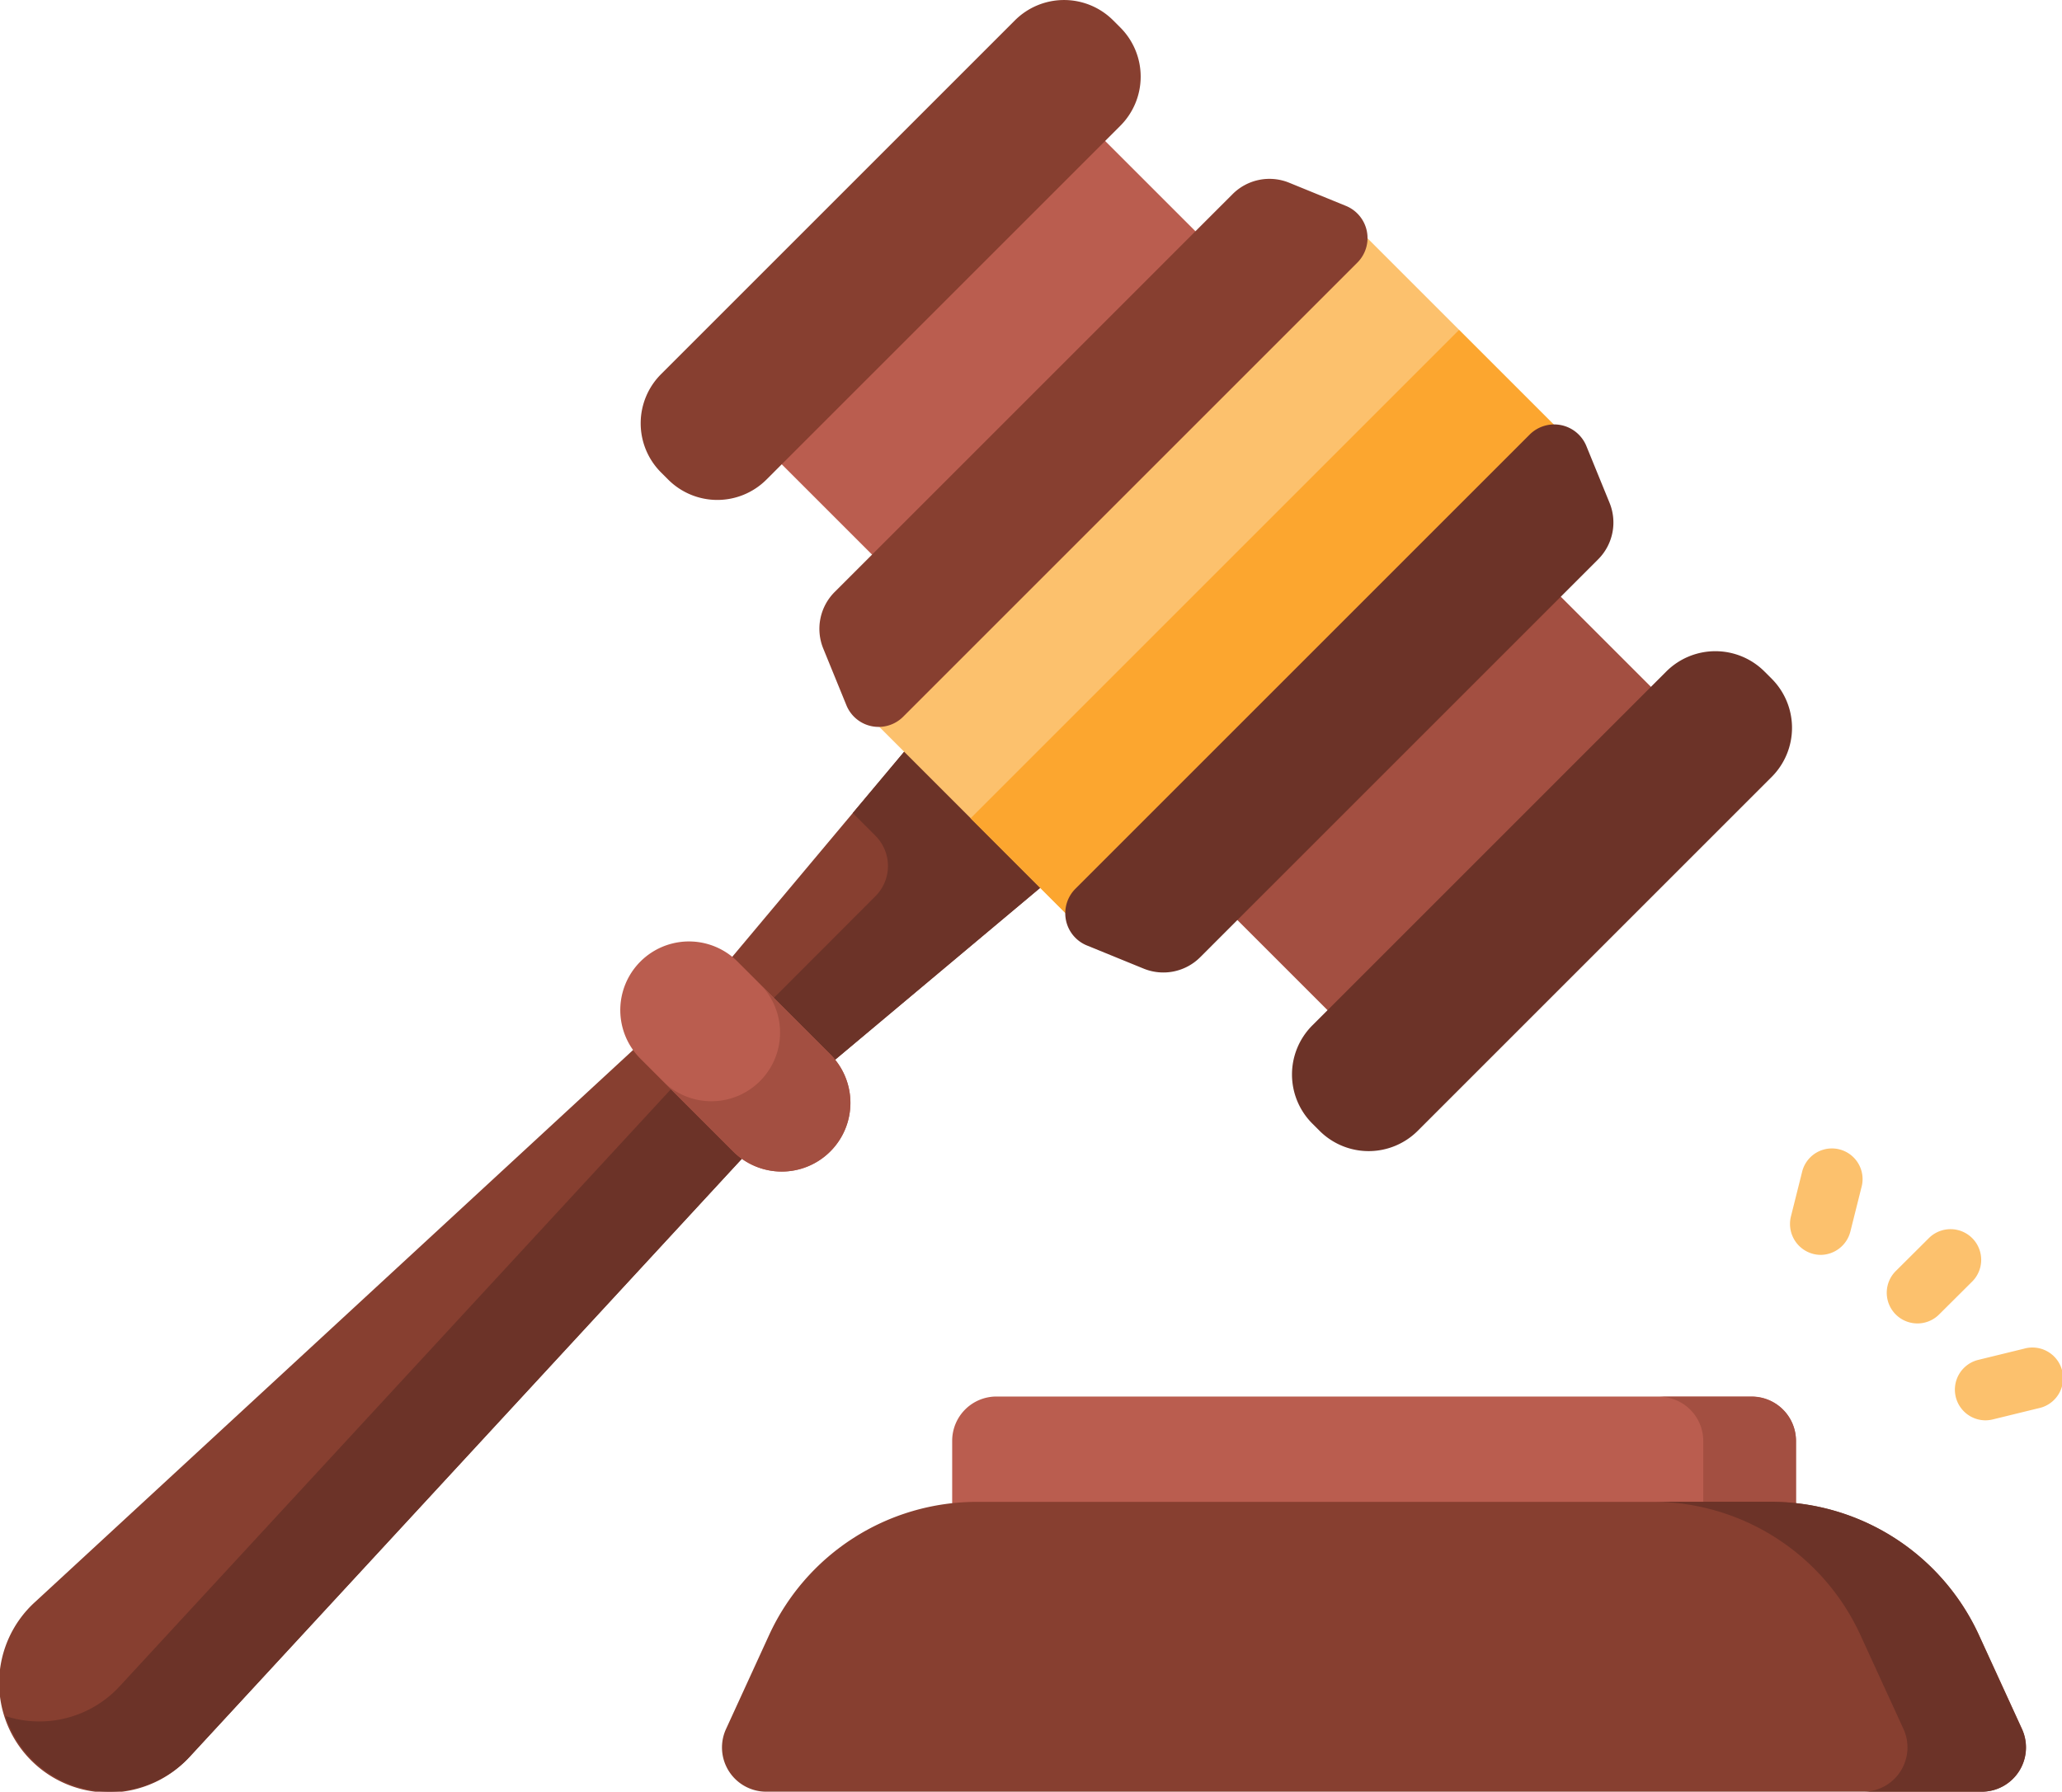 <svg xmlns="http://www.w3.org/2000/svg" width="40" height="34.763" viewBox="0 0 40 34.763">
  <g id="icon-audit-law" transform="translate(0 -33.518)">
    <g id="Group_53" data-name="Group 53" transform="translate(0 33.518)">
      <g id="Group_47" data-name="Group 47" transform="translate(0 14.026)">
        <g id="Group_45" data-name="Group 45" transform="translate(0 4.669)">
          <path id="Path_142" data-name="Path 142" d="M16.067,274.786l-1.97-1.97L.683,285.2a2.124,2.124,0,1,0,3,3Z" transform="translate(0 -272.816)" fill="#873f30"/>
          <path id="Path_143" data-name="Path 143" d="M4.856,295.413a2.125,2.125,0,0,1-3,0,2.1,2.1,0,0,1-.518-.846,2.121,2.121,0,0,0,2.155-.516l.06-.063,12.383-13.414,1.364,1.364L4.915,295.352l-.059.062Z" transform="translate(-1.231 -279.967)" fill="#6c3328"/>
        </g>
        <path id="Path_144" data-name="Path 144" d="M176.961,213.053l-4.537,5.413,1.854,1.854,5.412-4.537Z" transform="translate(-158.953 -213.053)" fill="#873f30"/>
        <path id="Path_145" data-name="Path 145" d="M185.577,213.053l-1.466,1.749.44.44a.829.829,0,0,1,0,1.173L181.77,219.2l1.123,1.123,5.412-4.537Z" transform="translate(-167.569 -213.053)" fill="#6c3328"/>
        <g id="Group_46" data-name="Group 46" transform="translate(12.033 4.241)">
          <path id="Path_146" data-name="Path 146" d="M156.208,271.408l-1.8-1.8a1.332,1.332,0,0,1,1.884-1.884l1.8,1.8a1.332,1.332,0,1,1-1.884,1.884Z" transform="translate(-154.018 -267.335)" fill="#ba5d4f"/>
          <path id="Path_147" data-name="Path 147" d="M167.827,281.149a1.332,1.332,0,0,1-1.884,0l-1.364-1.364a1.332,1.332,0,1,0,1.884-1.884l1.364,1.364A1.331,1.331,0,0,1,167.827,281.149Z" transform="translate(-163.754 -277.076)" fill="#a34f41"/>
        </g>
      </g>
      <g id="Group_50" data-name="Group 50" transform="translate(14.087 1.656)">
        <g id="Group_48" data-name="Group 48" transform="translate(0 0)">
          <path id="Path_148" data-name="Path 148" d="M0,0H5.651V8.872H0Z" transform="translate(6.272) rotate(45)" fill="#ba5d4f"/>
        </g>
        <g id="Group_49" data-name="Group 49" transform="translate(8.751 8.757)">
          <path id="Path_149" data-name="Path 149" d="M0,0H5.651V8.872H0Z" transform="translate(3.995 10.267) rotate(-135)" fill="#a34f41"/>
        </g>
      </g>
      <g id="Group_52" data-name="Group 52" transform="translate(12.429)">
        <path id="Path_150" data-name="Path 150" d="M159.63,42.823l-.139-.139a1.348,1.348,0,0,1,0-1.906l6.865-6.865a1.348,1.348,0,0,1,1.906,0l.139.139a1.348,1.348,0,0,1,0,1.906l-6.865,6.865A1.348,1.348,0,0,1,159.63,42.823Z" transform="translate(-159.097 -33.518)" fill="#873f30"/>
        <path id="Path_151" data-name="Path 151" d="M321.208,204.4l.139.139a1.348,1.348,0,0,0,1.906,0l6.865-6.865a1.348,1.348,0,0,0,0-1.906l-.139-.139a1.348,1.348,0,0,0-1.906,0l-6.865,6.865a1.347,1.347,0,0,0,0,1.906Z" transform="translate(-308.179 -182.6)" fill="#6c3328"/>
        <g id="Group_51" data-name="Group 51" transform="translate(3.47 3.47)">
          <path id="Path_152" data-name="Path 152" d="M0,0H6.346V13.4H0Z" transform="translate(10.189 0.713) rotate(45)" fill="#fcc16d"/>
          <path id="Path_153" data-name="Path 153" d="M0,0H13.4V3.212H0Z" transform="translate(2.929 12.407) rotate(-45)" fill="#fca62f"/>
          <path id="Path_154" data-name="Path 154" d="M213.72,78.456l-1.1-.449a1.011,1.011,0,0,0-1.1.221l-7.718,7.718a1.011,1.011,0,0,0-.221,1.1l.449,1.1a.674.674,0,0,0,1.1.221l8.808-8.808A.674.674,0,0,0,213.72,78.456Z" transform="translate(-203.509 -77.931)" fill="#873f30"/>
          <path id="Path_155" data-name="Path 155" d="M274.6,139.331l.449,1.1a1.011,1.011,0,0,1-.221,1.1l-7.718,7.718a1.011,1.011,0,0,1-1.1.221l-1.1-.449a.674.674,0,0,1-.221-1.1l8.808-8.808A.674.674,0,0,1,274.6,139.331Z" transform="translate(-259.726 -134.148)" fill="#6c3328"/>
        </g>
      </g>
    </g>
    <g id="Group_56" data-name="Group 56" transform="translate(14.005 55.786)">
      <g id="Group_54" data-name="Group 54" transform="translate(4.466 4.831)">
        <path id="Path_156" data-name="Path 156" d="M252.806,383.546H236.44v-2.3a.859.859,0,0,1,.859-.859h14.649a.859.859,0,0,1,.859.859Z" transform="translate(-236.44 -380.391)" fill="#ba5d4f"/>
        <path id="Path_157" data-name="Path 157" d="M414.6,381.251v2.3h-1.8v-2.3a.859.859,0,0,0-.859-.858h1.8A.859.859,0,0,1,414.6,381.251Z" transform="translate(-398.23 -380.393)" fill="#a34f41"/>
      </g>
      <path id="Path_158" data-name="Path 158" d="M203.709,412.121H180.13a.858.858,0,0,1-.781-1.216l.834-1.82a4.434,4.434,0,0,1,4.031-2.587h15.411a4.434,4.434,0,0,1,4.031,2.587l.834,1.82A.859.859,0,0,1,203.709,412.121Z" transform="translate(-179.27 -399.627)" fill="#873f30"/>
      <path id="Path_159" data-name="Path 159" d="M416.815,412.116h-2.3a.859.859,0,0,0,.78-1.216l-.834-1.821a4.434,4.434,0,0,0-4.031-2.588h2.295a4.435,4.435,0,0,1,4.032,2.588l.834,1.821A.858.858,0,0,1,416.815,412.116Z" transform="translate(-392.375 -399.622)" fill="#6c3328"/>
      <g id="Group_55" data-name="Group 55" transform="translate(20.717)">
        <g id="XMLID_233_" transform="translate(1.877 1.58)">
          <path id="Path_160" data-name="Path 160" d="M469.068,340.613a.595.595,0,0,1-.419-1.016l.643-.64a.595.595,0,0,1,.839.844l-.643.64A.593.593,0,0,1,469.068,340.613Z" transform="translate(-468.473 -338.784)" fill="#fcc16d"/>
        </g>
        <g id="XMLID_232_">
          <path id="Path_161" data-name="Path 161" d="M445.039,320.634a.6.6,0,0,1-.577-.739l.223-.89a.595.595,0,0,1,1.154.289l-.223.89A.6.6,0,0,1,445.039,320.634Z" transform="translate(-444.444 -318.555)" fill="#fcc16d"/>
        </g>
        <g id="XMLID_153_" transform="translate(3.197 3.886)">
          <path id="Path_162" data-name="Path 162" d="M485.958,369.7a.595.595,0,0,1-.141-1.172l.891-.218a.595.595,0,1,1,.283,1.155l-.891.218A.6.6,0,0,1,485.958,369.7Z" transform="translate(-485.364 -368.297)" fill="#fcc16d"/>
        </g>
      </g>
    </g>
  </g>
</svg>
